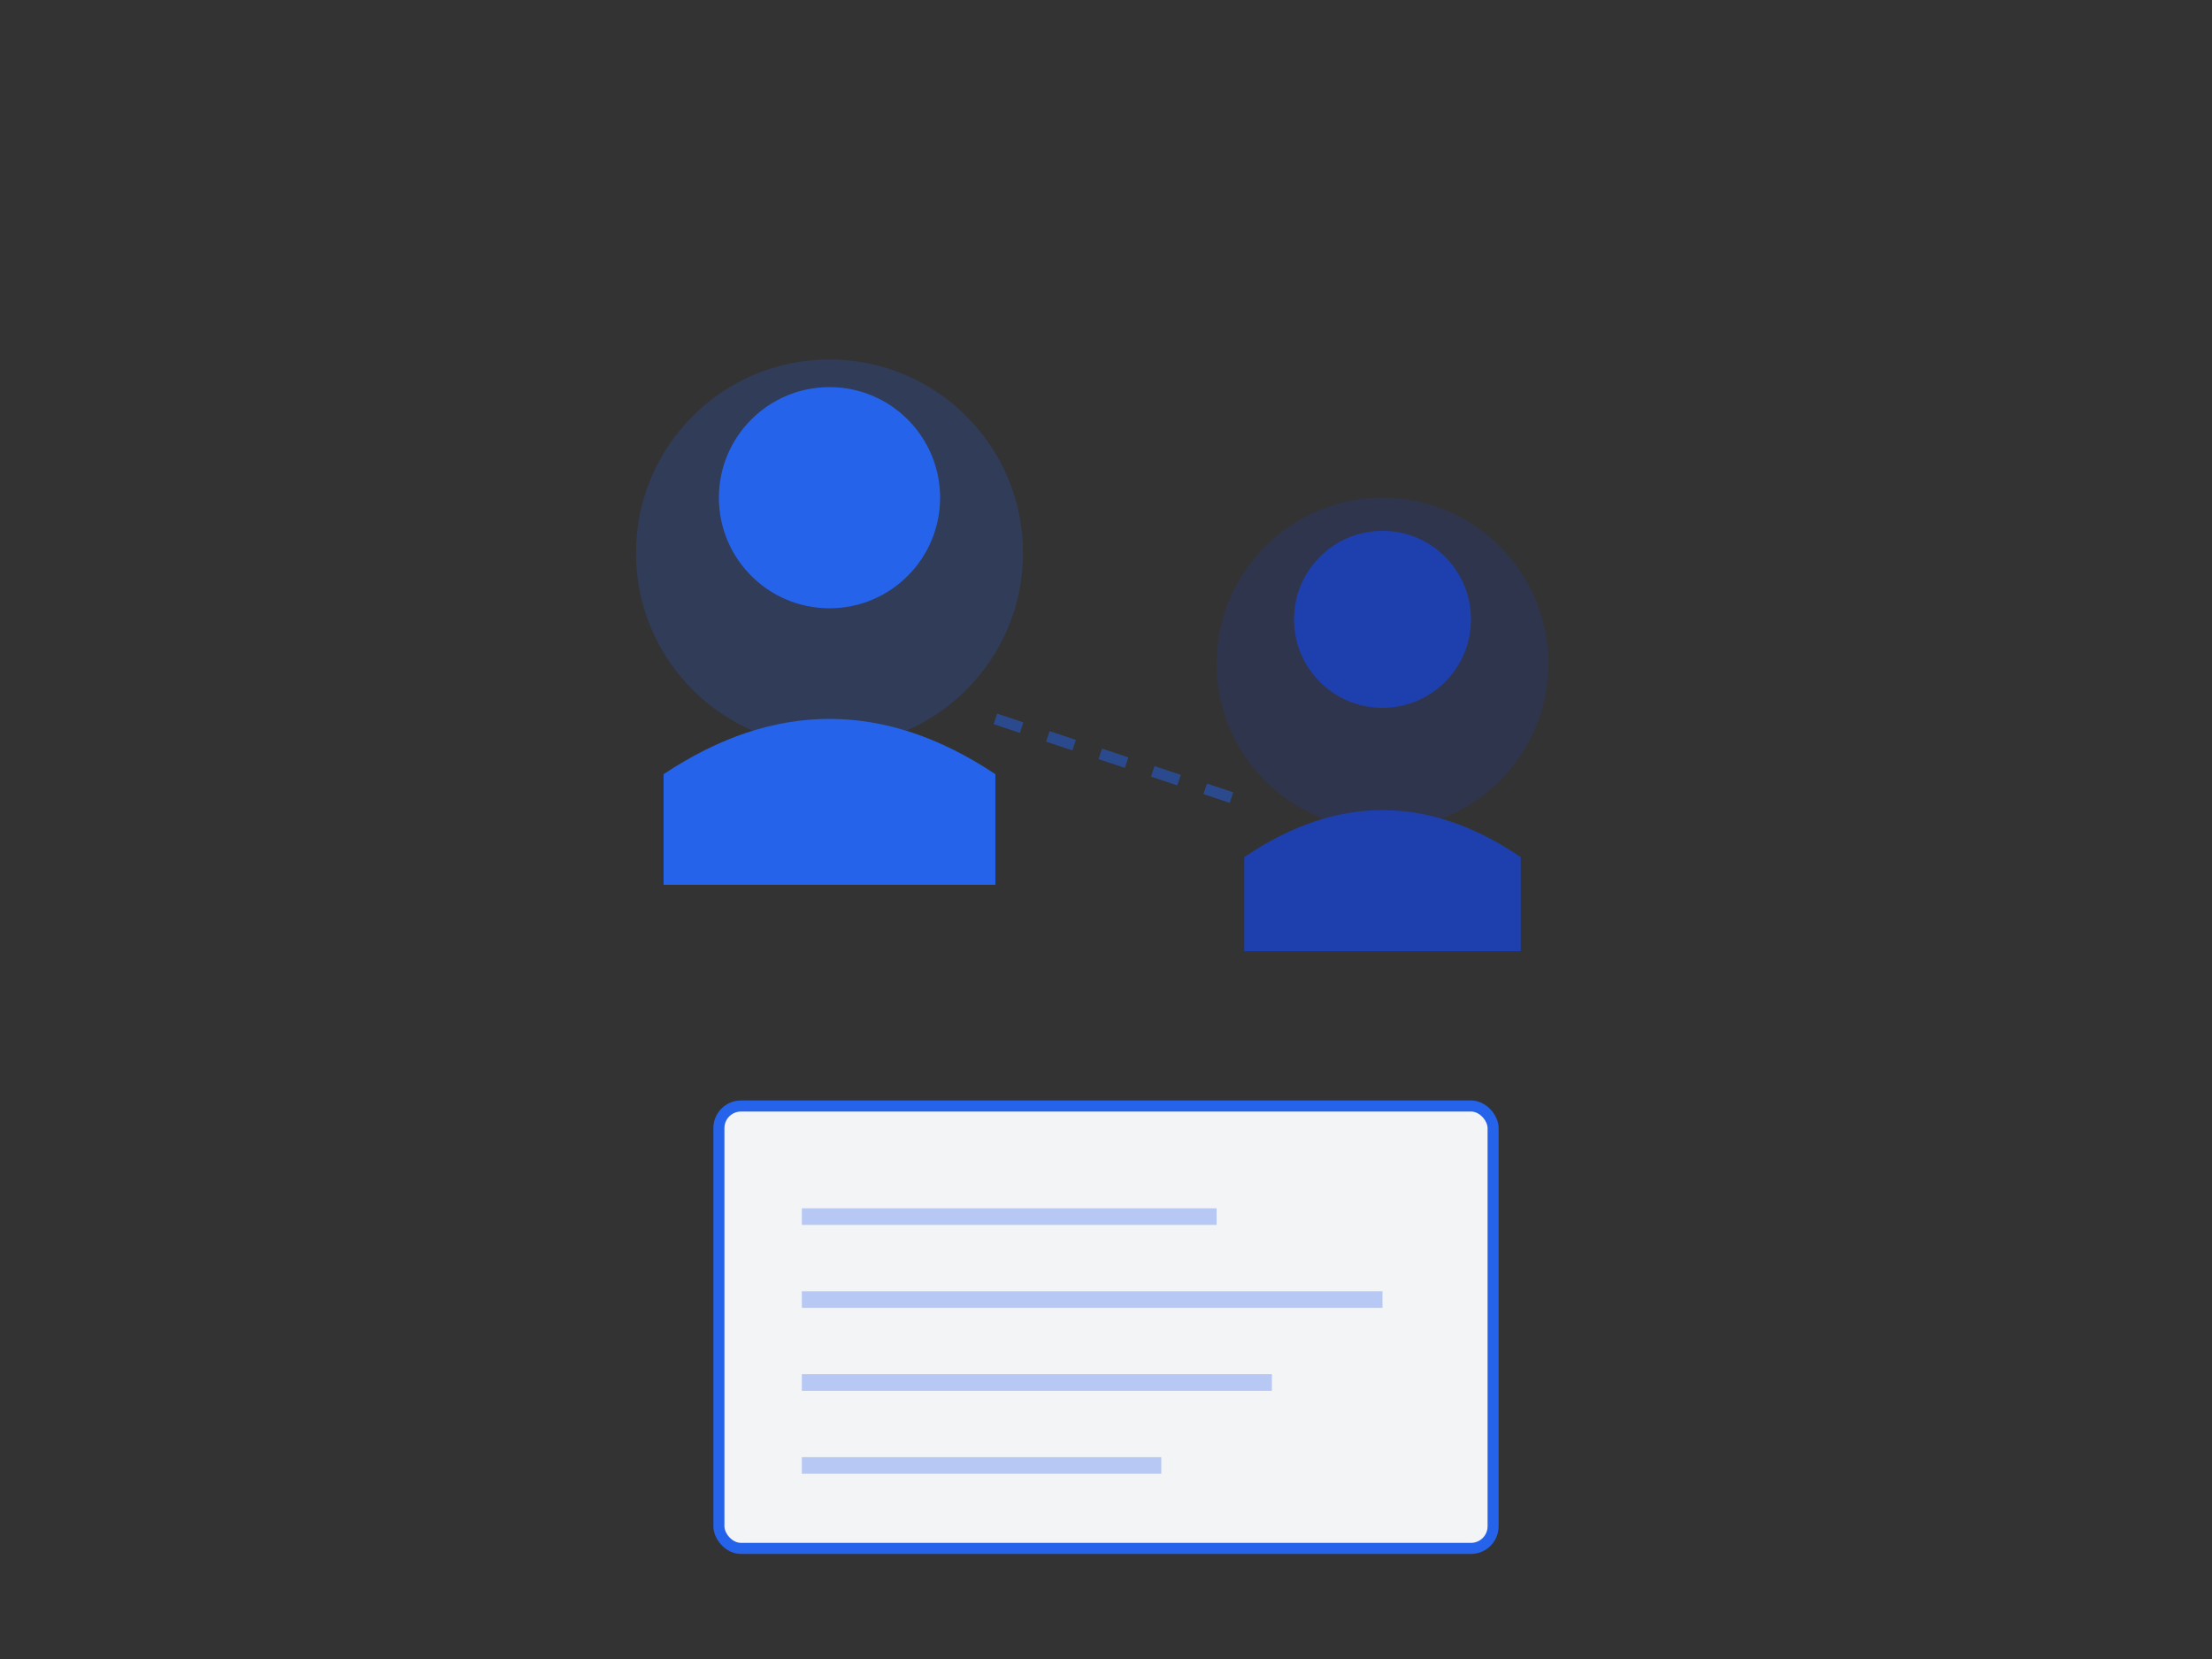 <svg width="400" height="300" viewBox="0 0 400 300" fill="none" xmlns="http://www.w3.org/2000/svg">
  <rect x="0" y="0" width="400" height="300" fill="#333333" stroke="none"/>
  <!-- People Icons -->
  <circle cx="150" cy="100" r="35" fill="#2563eb" opacity="0.2"/>
  <circle cx="150" cy="90" r="20" fill="#2563eb"/>
  <path d="M120 140 Q150 120 180 140 L180 160 L120 160 Z" fill="#2563eb"/>
  
  <circle cx="250" cy="120" r="30" fill="#1e40af" opacity="0.2"/>
  <circle cx="250" cy="112" r="16" fill="#1e40af"/>
  <path d="M225 155 Q250 138 275 155 L275 172 L225 172 Z" fill="#1e40af"/>
  
  <!-- Connection Lines -->
  <line x1="180" y1="130" x2="225" y2="145" stroke="#2563eb" stroke-width="2" stroke-dasharray="5,5" opacity="0.5"/>
  
  <!-- Book/Document -->
  <rect x="130" y="200" width="140" height="80" rx="4" fill="#f3f4f6" stroke="#2563eb" stroke-width="2"/>
  <line x1="145" y1="220" x2="220" y2="220" stroke="#2563eb" stroke-width="3" opacity="0.3"/>
  <line x1="145" y1="235" x2="250" y2="235" stroke="#2563eb" stroke-width="3" opacity="0.3"/>
  <line x1="145" y1="250" x2="230" y2="250" stroke="#2563eb" stroke-width="3" opacity="0.3"/>
  <line x1="145" y1="265" x2="210" y2="265" stroke="#2563eb" stroke-width="3" opacity="0.3"/>
</svg>

